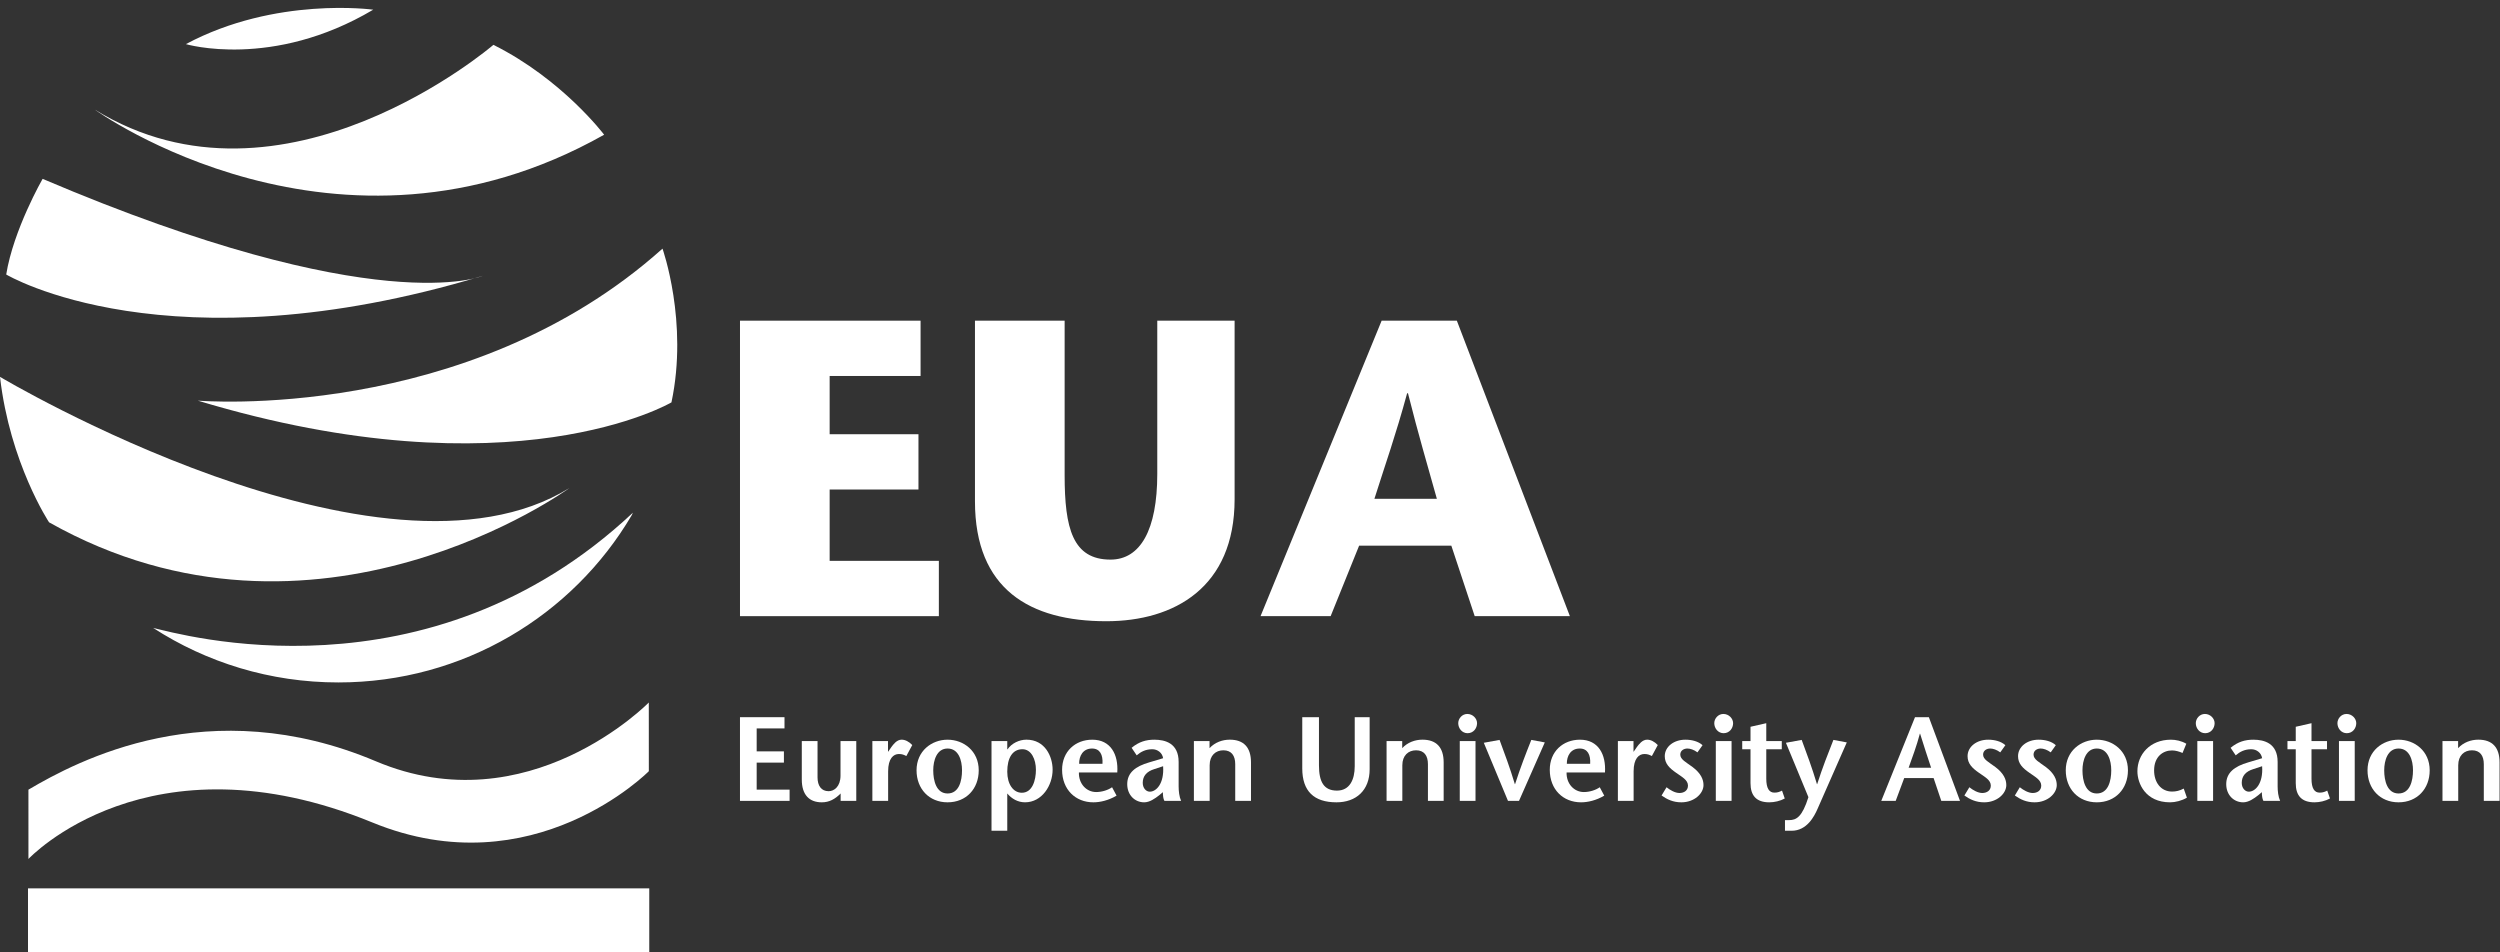 <?xml version="1.0" encoding="UTF-8"?>
<svg xmlns="http://www.w3.org/2000/svg" xmlns:xlink="http://www.w3.org/1999/xlink" width="210px" height="80px" viewBox="0 0 210 80" version="1.1">
  <rect x="0" y="0" width="210" height="80" fill="#333333" stroke="none"/>
  <!-- Generator: Sketch 54.1 (76490) - https://sketchapp.com -->
  <title>Association_des_universités_européennes_(logo)</title>
  <desc>Created with Sketch.</desc>
  <g id="Symbols" stroke="none" stroke-width="1" fill="none" fill-rule="evenodd">
    <g id="FOOTER-Hover" transform="translate(-1374, -363)" fill="#FFFFFF" fill-rule="nonzero">
      <g id="FOOTER">
        <g id="Group-3">
          <g id="FOOTER">
            <g id="Association_des_universités_européennes_(logo)" transform="translate(1374, 363)">
              <polygon id="path183" transform="translate(64.242, 63.759) scale(-1, 1) rotate(-180) translate(-64.242, -63.759) " points="65.898 66.331 63.56 66.331 63.56 64.403 65.848 64.403 65.848 63.458 63.56 63.458 63.56 61.189 66.326 61.189 66.326 60.245 62.158 60.245 62.158 67.274 65.898 67.274"></polygon>
              <path d="M70.613,62.994 C70.146,62.522 69.658,62.251 69.032,62.251 C67.967,62.251 67.351,62.894 67.351,64.16 L67.351,67.394 L68.673,67.394 L68.673,64.35 C68.673,63.648 68.982,63.185 69.609,63.185 C70.066,63.185 70.603,63.578 70.603,64.492 L70.603,67.394 L71.927,67.394 L71.927,62.372 L70.613,62.372 L70.613,62.994" id="path185" transform="translate(69.639, 64.823) scale(-1, 1) rotate(-180) translate(-69.639, -64.823) "></path>
              <path d="M74.592,66.27 L74.612,66.27 L74.881,66.662 C75.04,66.873 75.328,67.274 75.736,67.274 C76.036,67.274 76.353,67.113 76.631,66.823 L76.134,65.899 C75.915,66.008 75.776,66.069 75.508,66.069 C75.051,66.069 74.603,65.698 74.603,64.613 L74.603,62.133 L73.279,62.133 L73.279,67.155 L74.592,67.155 L74.592,66.27" id="path187" transform="translate(74.955, 64.703) scale(-1, 1) rotate(-180) translate(-74.955, -64.703) "></path>
              <path d="M76.99,64.823 C76.99,66.45 78.263,67.394 79.596,67.394 C80.939,67.394 82.213,66.45 82.213,64.823 C82.213,63.267 81.159,62.133 79.596,62.133 C78.044,62.133 76.99,63.267 76.99,64.823 M80.81,64.823 C80.81,65.658 80.522,66.652 79.596,66.652 C78.691,66.652 78.392,65.658 78.392,64.823 C78.392,63.94 78.651,62.876 79.596,62.876 C80.561,62.876 80.81,63.94 80.81,64.823" id="path189" transform="translate(79.601, 64.764) scale(-1, 1) rotate(-180) translate(-79.601, -64.764) "></path>
              <path d="M84.61,68.971 L84.63,68.971 C84.978,69.483 85.625,69.784 86.221,69.784 C87.783,69.784 88.42,68.368 88.42,67.264 C88.42,65.938 87.524,64.522 86.102,64.522 C85.496,64.522 84.978,64.823 84.61,65.265 L84.61,62.133 L83.287,62.133 L83.287,69.665 L84.61,69.665 L84.61,68.971 Z M84.61,67.093 C84.61,66.038 85.117,65.325 85.834,65.325 C86.719,65.325 87.017,66.37 87.017,67.254 C87.017,68.117 86.639,68.981 85.883,68.981 C85.047,68.981 84.61,68.249 84.61,67.093 L84.61,67.093 Z" id="path191" transform="translate(85.853, 65.958) scale(-1, 1) rotate(-180) translate(-85.853, -65.958) "></path>
              <path d="M90.628,64.643 C90.599,63.699 91.255,62.996 92.08,62.996 C92.568,62.996 93.085,63.166 93.414,63.399 L93.792,62.694 C93.115,62.293 92.409,62.133 91.842,62.133 C90.34,62.133 89.216,63.207 89.216,64.864 C89.216,66.411 90.33,67.394 91.753,67.394 C93.304,67.394 93.951,66.14 93.852,64.643 L90.628,64.643 Z M92.608,65.366 C92.658,66.129 92.39,66.652 91.733,66.652 C90.976,66.652 90.638,66.039 90.648,65.366 L92.608,65.366 L92.608,65.366 Z" id="path193" transform="translate(91.539, 64.764) scale(-1, 1) rotate(-180) translate(-91.539, -64.764) "></path>
              <path d="M97.384,62.736 C97.015,62.444 96.567,62.133 96.11,62.133 C95.334,62.133 94.687,62.736 94.687,63.66 C94.687,64.613 95.373,65.155 96.528,65.487 L97.702,65.838 C97.631,66.301 97.224,66.592 96.797,66.592 C96.229,66.592 95.831,66.38 95.482,66.079 L95.056,66.712 C95.672,67.224 96.279,67.394 96.965,67.394 C97.881,67.394 99.005,67.093 99.005,65.527 L99.005,63.479 C99.005,63.077 99.055,62.604 99.213,62.253 L97.81,62.253 C97.711,62.424 97.682,62.714 97.682,62.986 L97.384,62.736 Z M96.965,64.924 C96.319,64.724 95.99,64.341 95.99,63.77 C95.99,63.328 96.269,63.027 96.587,63.027 C97.115,63.027 97.801,63.689 97.702,65.166 L96.965,64.924 L96.965,64.924 Z" id="path195" transform="translate(96.95, 64.764) scale(-1, 1) rotate(-180) translate(-96.95, -64.764) "></path>
              <path d="M101.601,66.562 C102.049,67.044 102.675,67.274 103.302,67.274 C104.467,67.274 105.083,66.632 105.083,65.366 L105.083,62.133 L103.759,62.133 L103.759,65.216 C103.759,65.919 103.451,66.381 102.765,66.381 C102.118,66.381 101.611,65.949 101.611,65.125 L101.611,62.133 L100.287,62.133 L100.287,67.155 L101.601,67.155 L101.601,66.562" id="path197" transform="translate(102.685, 64.703) scale(-1, 1) rotate(-180) translate(-102.685, -64.703) "></path>
              <path d="M110.793,67.394 L110.793,63.358 C110.793,61.981 111.19,61.229 112.305,61.229 C113.37,61.229 113.797,62.143 113.797,63.279 L113.797,67.394 L115.05,67.394 L115.05,63.026 C115.05,61.25 113.917,60.245 112.264,60.245 C110.374,60.245 109.39,61.179 109.39,63.096 L109.39,67.394 L110.793,67.394" id="path199" transform="translate(112.22, 63.82) scale(-1, 1) rotate(-180) translate(-112.22, -63.82) "></path>
              <path d="M117.786,66.562 C118.233,67.044 118.86,67.274 119.487,67.274 C120.651,67.274 121.267,66.632 121.267,65.366 L121.267,62.133 L119.946,62.133 L119.946,65.216 C119.946,65.919 119.638,66.381 118.95,66.381 C118.303,66.381 117.796,65.949 117.796,65.125 L117.796,62.133 L116.472,62.133 L116.472,67.155 L117.786,67.155 L117.786,66.562" id="path201" transform="translate(118.87, 64.703) scale(-1, 1) rotate(-180) translate(-118.87, -64.703) "></path>
              <path d="M122.492,66.5 C122.492,66.882 122.81,67.274 123.257,67.274 C123.715,67.274 124.073,66.892 124.073,66.5 C124.073,66.067 123.765,65.657 123.278,65.657 C122.81,65.657 122.492,66.067 122.492,66.5 L122.492,66.5 Z M123.943,59.973 L122.62,59.973 L122.62,64.995 L123.943,64.995 L123.943,59.973 Z" id="path203" transform="translate(123.282, 63.623) scale(-1, 1) rotate(-180) translate(-123.282, -63.623) "></path>
              <path d="M126.671,62.152 L124.64,67.033 L125.963,67.274 C126.39,66.119 126.829,64.954 127.247,63.559 L127.266,63.559 C127.714,64.954 128.171,66.119 128.63,67.274 L129.763,67.064 L127.596,62.152 L126.671,62.152" id="path205" transform="translate(127.202, 64.713) scale(-1, 1) rotate(-180) translate(-127.202, -64.713) "></path>
              <path d="M131.593,64.643 C131.565,63.699 132.22,62.996 133.047,62.996 C133.534,62.996 134.051,63.166 134.379,63.399 L134.758,62.694 C134.082,62.293 133.374,62.133 132.808,62.133 C131.305,62.133 130.181,63.207 130.181,64.864 C130.181,66.411 131.296,67.394 132.718,67.394 C134.27,67.394 134.916,66.14 134.818,64.643 L131.593,64.643 Z M133.574,65.366 C133.623,66.129 133.355,66.652 132.699,66.652 C131.942,66.652 131.604,66.039 131.614,65.366 L133.574,65.366 L133.574,65.366 Z" id="path207" transform="translate(132.504, 64.764) scale(-1, 1) rotate(-180) translate(-132.504, -64.764) "></path>
              <path d="M137.214,66.27 L137.234,66.27 L137.503,66.662 C137.662,66.873 137.951,67.274 138.359,67.274 C138.657,67.274 138.975,67.113 139.254,66.823 L138.757,65.899 C138.538,66.008 138.398,66.069 138.13,66.069 C137.672,66.069 137.224,65.698 137.224,64.613 L137.224,62.133 L135.902,62.133 L135.902,67.155 L137.214,67.155 L137.214,66.27" id="path209" transform="translate(137.578, 64.703) scale(-1, 1) rotate(-180) translate(-137.578, -64.703) "></path>
              <path d="M142.586,66.33 C142.288,66.55 141.981,66.652 141.742,66.652 C141.442,66.652 141.143,66.481 141.143,66.14 C141.143,65.737 141.621,65.507 142.179,65.095 C142.885,64.563 143.094,64.041 143.094,63.579 C143.094,62.876 142.327,62.133 141.234,62.133 C140.547,62.133 140.04,62.374 139.571,62.706 L139.99,63.399 C140.287,63.157 140.715,62.916 141.074,62.916 C141.453,62.916 141.79,63.117 141.79,63.539 C141.79,64.011 141.273,64.272 140.796,64.613 C140.229,65.006 139.84,65.387 139.84,66.009 C139.84,66.802 140.597,67.394 141.571,67.394 C142.119,67.394 142.656,67.254 143.015,66.933 L142.586,66.33" id="path211" transform="translate(141.332, 64.764) scale(-1, 1) rotate(-180) translate(-141.332, -64.764) "></path>
              <path d="M143.999,66.5 C143.999,66.882 144.318,67.274 144.765,67.274 C145.223,67.274 145.581,66.892 145.581,66.5 C145.581,66.067 145.273,65.657 144.784,65.657 C144.318,65.657 143.999,66.067 143.999,66.5 L143.999,66.5 Z M145.451,59.973 L144.128,59.973 L144.128,64.995 L145.451,64.995 L145.451,59.973 Z" id="path213" transform="translate(144.79, 63.623) scale(-1, 1) rotate(-180) translate(-144.79, -63.623) "></path>
              <path d="M148.367,65.89 L149.669,65.89 L149.669,65.206 L148.367,65.206 L148.367,62.736 C148.367,61.912 148.615,61.561 149.052,61.561 C149.341,61.561 149.51,61.641 149.689,61.731 L149.919,61.068 C149.531,60.857 149.052,60.747 148.615,60.747 C147.52,60.747 147.043,61.328 147.043,62.353 L147.043,65.206 L146.347,65.206 L146.347,65.89 L147.043,65.89 L147.043,67.093 L148.367,67.394 L148.367,65.89" id="path215" transform="translate(148.133, 64.071) scale(-1, 1) rotate(-180) translate(-148.133, -64.071) "></path>
              <path d="M151.342,69.784 C151.769,68.629 152.206,67.464 152.624,66.069 L152.643,66.069 C153.091,67.464 153.549,68.629 154.006,69.784 L155.131,69.574 L152.673,63.99 C152.405,63.378 151.789,62.152 150.494,62.152 L149.938,62.152 L149.938,63.046 L150.285,63.046 C150.894,63.046 151.381,63.307 151.907,64.974 L150.017,69.543 L151.342,69.784" id="path217" transform="translate(152.535, 65.968) scale(-1, 1) rotate(-180) translate(-152.535, -65.968) "></path>
              <path d="M162.025,67.274 L164.64,60.245 L163.068,60.245 L162.422,62.163 L159.955,62.163 L159.239,60.245 L158.027,60.245 L160.86,67.274 L162.025,67.274 Z M162.214,63.026 C161.915,63.95 161.616,64.805 161.288,65.889 L161.269,65.889 C160.98,64.805 160.652,63.95 160.324,63.026 L162.214,63.026 L162.214,63.026 Z" id="path219" transform="translate(161.334, 63.759) scale(-1, 1) rotate(-180) translate(-161.334, -63.759) "></path>
              <path d="M168.023,66.33 C167.723,66.55 167.416,66.652 167.178,66.652 C166.879,66.652 166.58,66.481 166.58,66.14 C166.58,65.737 167.058,65.507 167.615,65.095 C168.321,64.563 168.53,64.041 168.53,63.579 C168.53,62.876 167.765,62.133 166.671,62.133 C165.985,62.133 165.477,62.374 165.008,62.706 L165.427,63.399 C165.724,63.157 166.152,62.916 166.511,62.916 C166.889,62.916 167.228,63.117 167.228,63.539 C167.228,64.011 166.71,64.272 166.231,64.613 C165.666,65.006 165.276,65.387 165.276,66.009 C165.276,66.802 166.034,67.394 167.007,67.394 C167.555,67.394 168.092,67.254 168.452,66.933 L168.023,66.33" id="path221" transform="translate(166.769, 64.764) scale(-1, 1) rotate(-180) translate(-166.769, -64.764) "></path>
              <path d="M172.261,66.33 C171.962,66.55 171.654,66.652 171.415,66.652 C171.117,66.652 170.818,66.481 170.818,66.14 C170.818,65.737 171.296,65.507 171.854,65.095 C172.559,64.563 172.768,64.041 172.768,63.579 C172.768,62.876 172.002,62.133 170.907,62.133 C170.221,62.133 169.714,62.374 169.247,62.706 L169.664,63.399 C169.963,63.157 170.39,62.916 170.748,62.916 C171.126,62.916 171.464,63.117 171.464,63.539 C171.464,64.011 170.948,64.272 170.471,64.613 C169.903,65.006 169.516,65.387 169.516,66.009 C169.516,66.802 170.27,67.394 171.245,67.394 C171.793,67.394 172.331,67.254 172.688,66.933 L172.261,66.33" id="path223" transform="translate(171.007, 64.764) scale(-1, 1) rotate(-180) translate(-171.007, -64.764) "></path>
              <path d="M173.524,64.823 C173.524,66.45 174.798,67.394 176.131,67.394 C177.474,67.394 178.747,66.45 178.747,64.823 C178.747,63.267 177.693,62.133 176.131,62.133 C174.578,62.133 173.524,63.267 173.524,64.823 M177.345,64.823 C177.345,65.658 177.057,66.652 176.131,66.652 C175.226,66.652 174.927,65.658 174.927,64.823 C174.927,63.94 175.185,62.876 176.131,62.876 C177.095,62.876 177.345,63.94 177.345,64.823" id="path225" transform="translate(176.136, 64.764) scale(-1, 1) rotate(-180) translate(-176.136, -64.764) "></path>
              <path d="M183.701,62.524 C183.283,62.274 182.736,62.133 182.289,62.133 C180.219,62.133 179.542,63.72 179.542,64.744 C179.542,66.149 180.596,67.394 182.358,67.394 C182.756,67.394 183.243,67.295 183.651,67.054 L183.333,66.28 C183.194,66.341 183.044,66.391 182.896,66.431 C182.745,66.47 182.597,66.492 182.448,66.492 C181.701,66.492 180.945,65.979 180.945,64.814 C180.945,63.809 181.512,63.036 182.458,63.036 C182.766,63.036 183.104,63.107 183.433,63.288 L183.701,62.524" id="path227" transform="translate(181.622, 64.764) scale(-1, 1) rotate(-180) translate(-181.622, -64.764) "></path>
              <path d="M184.447,66.5 C184.447,66.882 184.765,67.274 185.213,67.274 C185.67,67.274 186.028,66.892 186.028,66.5 C186.028,66.067 185.72,65.657 185.234,65.657 C184.765,65.657 184.447,66.067 184.447,66.5 L184.447,66.5 Z M185.899,59.973 L184.576,59.973 L184.576,64.995 L185.899,64.995 L185.899,59.973 Z" id="path229" transform="translate(185.238, 63.623) scale(-1, 1) rotate(-180) translate(-185.238, -63.623) "></path>
              <path d="M189.7,62.736 C189.33,62.444 188.883,62.133 188.426,62.133 C187.65,62.133 187.003,62.736 187.003,63.66 C187.003,64.613 187.69,65.155 188.845,65.487 L190.019,65.838 C189.947,66.301 189.54,66.592 189.112,66.592 C188.546,66.592 188.148,66.38 187.799,66.079 L187.372,66.712 C187.989,67.224 188.594,67.394 189.282,67.394 C190.197,67.394 191.321,67.093 191.321,65.527 L191.321,63.479 C191.321,63.077 191.371,62.604 191.531,62.253 L190.127,62.253 C190.028,62.424 189.997,62.714 189.997,62.986 L189.7,62.736 Z M189.282,64.924 C188.635,64.724 188.307,64.341 188.307,63.77 C188.307,63.328 188.585,63.027 188.903,63.027 C189.431,63.027 190.118,63.689 190.019,65.166 L189.282,64.924 L189.282,64.924 Z" id="path231" transform="translate(189.267, 64.764) scale(-1, 1) rotate(-180) translate(-189.267, -64.764) "></path>
              <path d="M194.166,65.89 L195.469,65.89 L195.469,65.206 L194.166,65.206 L194.166,62.736 C194.166,61.912 194.414,61.561 194.853,61.561 C195.141,61.561 195.309,61.641 195.488,61.731 L195.718,61.068 C195.33,60.857 194.853,60.747 194.414,60.747 C193.32,60.747 192.843,61.328 192.843,62.353 L192.843,65.206 L192.147,65.206 L192.147,65.89 L192.843,65.89 L192.843,67.093 L194.166,67.394 L194.166,65.89" id="path233" transform="translate(193.932, 64.071) scale(-1, 1) rotate(-180) translate(-193.932, -64.071) "></path>
              <path d="M196.344,66.5 C196.344,66.882 196.662,67.274 197.11,67.274 C197.568,67.274 197.926,66.892 197.926,66.5 C197.926,66.067 197.617,65.657 197.131,65.657 C196.662,65.657 196.344,66.067 196.344,66.5 L196.344,66.5 Z M197.797,59.973 L196.473,59.973 L196.473,64.995 L197.797,64.995 L197.797,59.973 Z" id="path235" transform="translate(197.135, 63.623) scale(-1, 1) rotate(-180) translate(-197.135, -63.623) "></path>
              <path d="M198.872,64.823 C198.872,66.45 200.144,67.394 201.478,67.394 C202.821,67.394 204.094,66.45 204.094,64.823 C204.094,63.267 203.04,62.133 201.478,62.133 C199.926,62.133 198.872,63.267 198.872,64.823 M202.692,64.823 C202.692,65.658 202.403,66.652 201.478,66.652 C200.573,66.652 200.273,65.658 200.273,64.823 C200.273,63.94 200.532,62.876 201.478,62.876 C202.442,62.876 202.692,63.94 202.692,64.823" id="path237" transform="translate(201.483, 64.764) scale(-1, 1) rotate(-180) translate(-201.483, -64.764) "></path>
              <path d="M206.481,66.562 C206.93,67.044 207.557,67.274 208.182,67.274 C209.346,67.274 209.963,66.632 209.963,65.366 L209.963,62.133 L208.64,62.133 L208.64,65.216 C208.64,65.919 208.332,66.381 207.646,66.381 C206.999,66.381 206.491,65.949 206.491,65.125 L206.491,62.133 L205.168,62.133 L205.168,67.155 L206.481,67.155 L206.481,66.562" id="path239" transform="translate(207.566, 64.703) scale(-1, 1) rotate(-180) translate(-207.566, -64.703) "></path>
              <polygon id="path241" transform="translate(70.511, 39.347) scale(-1, 1) rotate(-180) translate(-70.511, -39.347) " points="77.328 47.112 69.69 47.112 69.69 42.219 77.151 42.219 77.151 37.575 69.69 37.575 69.69 31.582 78.864 31.582 78.864 26.937 62.159 26.937 62.159 51.757 77.328 51.757"></polygon>
              <path d="M89.429,52.182 L89.429,39.205 C89.429,34.737 90.107,32.113 93.284,32.113 C95.783,32.113 97.211,34.596 97.211,39.311 L97.211,52.182 L103.707,52.182 L103.707,37.184 C103.707,29.774 98.638,26.937 92.927,26.937 C86.538,26.937 81.897,29.596 81.897,37.007 L81.897,52.182 L89.429,52.182" id="path243" transform="translate(92.802, 39.56) scale(-1, 1) rotate(-180) translate(-92.802, -39.56) "></path>
              <path d="M122.375,51.757 L131.87,26.937 L123.875,26.937 L121.912,32.858 L114.166,32.858 L111.774,26.937 L105.885,26.937 L116.057,51.757 L122.375,51.757 Z M120.697,36.794 C119.877,39.737 119.163,42.113 118.271,45.658 L118.198,45.658 C117.235,42.113 116.379,39.737 115.45,36.794 L120.697,36.794 L120.697,36.794 Z" id="path245" transform="translate(118.878, 39.347) scale(-1, 1) rotate(-180) translate(-118.878, -39.347) "></path>
              <polygon id="path247" transform="translate(28.445, 77.297) scale(-1, 1) rotate(-180) translate(-28.445, -77.297) " points="2.352 79.971 54.538 79.971 54.538 74.623 2.352 74.623"></polygon>
              <g id="g249" transform="translate(28.076, 36.498) scale(-1, 1) rotate(-180) translate(-28.076, -36.498) translate(1.356, 0.236)">
                <g id="g251-Clipped" transform="translate(0, -0)">
                  <g id="g251" transform="translate(0.565, -0)">
                    <path d="M0.468,0.607 C0.468,0.607 10.531,11.389 29.373,3.666 C42.867,-1.864 52.581,7.979 52.581,7.979 L52.578,13.75 C52.578,13.75 42.464,3.398 29.652,8.813 C15.616,14.745 4.578,8.851 0.467,6.428 L0.468,0.607" id="path257"></path>
                    <path d="M13.693,69.054 C13.693,69.054 20.943,66.907 29.43,71.946 C29.43,71.946 21.238,73.087 13.693,69.054" id="path259"></path>
                  </g>
                </g>
              </g>
              <path d="M7.963,10.994 C7.963,10.994 28.338,-3.755 50.747,8.885 C50.747,8.885 47.247,13.538 41.446,16.435 C41.446,16.435 23.792,1.241 7.963,10.994" id="path261" transform="translate(29.355, 10.101) scale(-1, 1) rotate(-180) translate(-29.355, -10.101) "></path>
              <path d="M0.522,18.659 C0.522,18.659 14.066,10.555 40.54,18.545 C40.54,18.545 40.408,18.584 40.54,18.545 C40.54,18.545 31.734,14.708 3.579,26.694 C3.579,26.694 1.127,22.424 0.522,18.659" id="path263" transform="translate(20.531, 20.859) scale(-1, 1) rotate(-180) translate(-20.531, -20.859) "></path>
              <path d="M56.402,24.33 C56.402,24.33 43.087,16.486 16.613,24.477 C16.613,24.477 16.744,24.515 16.613,24.477 C16.613,24.477 39.228,22.545 55.65,37.244 C55.65,37.244 57.836,31.091 56.402,24.33" id="path265" transform="translate(36.751, 29.065) scale(-1, 1) rotate(-180) translate(-36.751, -29.065) "></path>
              <path d="M47.827,39.49 C47.827,39.49 26.53,23.975 4.121,36.614 C4.121,36.614 0.829,41.588 0,48.832 C0,48.832 31.998,29.738 47.827,39.49" id="path267" transform="translate(23.913, 40.244) scale(-1, 1) rotate(-180) translate(-23.913, -40.244) "></path>
              <path d="M12.867,47.644 C15,47.158 35.855,41.086 53.164,57.324 L53.062,57.107 C48.109,48.707 38.929,43.065 28.422,43.065 C22.683,43.065 17.34,44.749 12.866,47.644 L12.867,47.644" id="path269" transform="translate(33.015, 50.195) scale(-1, 1) rotate(-180) translate(-33.015, -50.195) "></path>
            </g>
          </g>
        </g>
      </g>
    </g>
  </g>
</svg>
